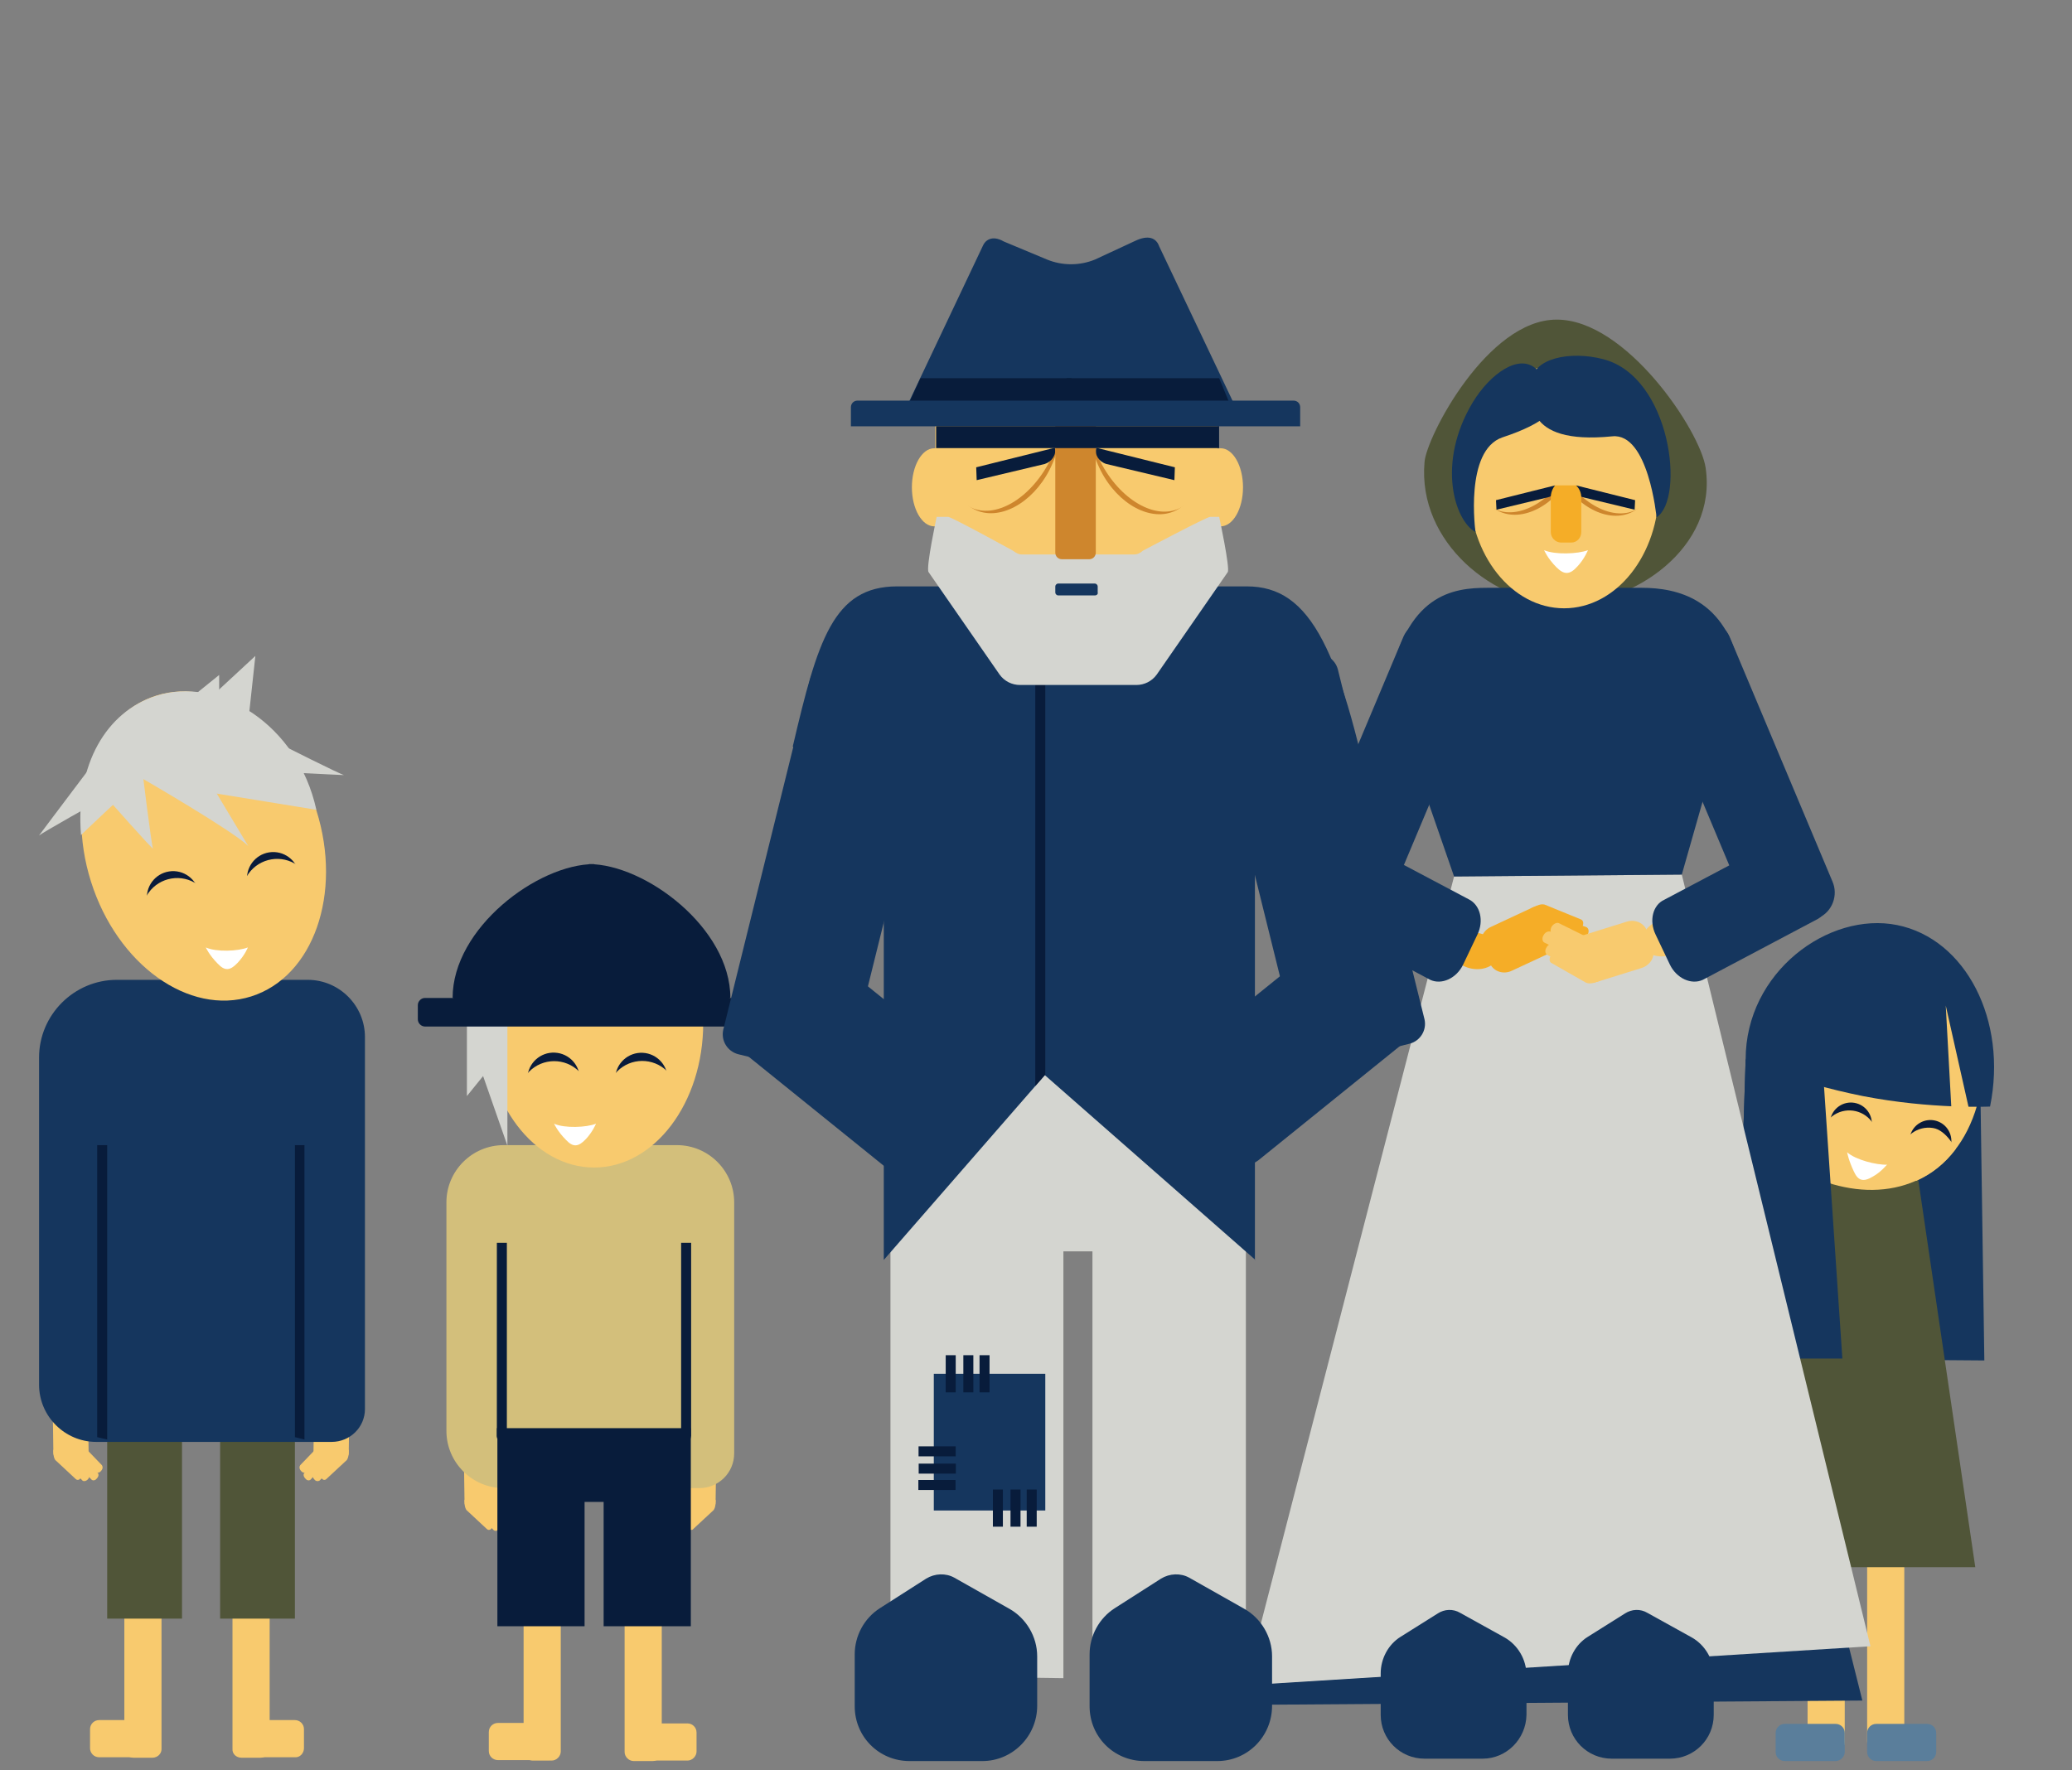 <?xml version="1.0" encoding="UTF-8"?>
<!-- Generator: Adobe Illustrator 28.1.0, SVG Export Plug-In . SVG Version: 6.00 Build 0)  -->
<svg xmlns="http://www.w3.org/2000/svg" xmlns:xlink="http://www.w3.org/1999/xlink" version="1.1" id="Layer_1" x="0px" y="0px" viewBox="0 0 434.9 371.6" style="enable-background:new 0 0 434.9 371.6;" xml:space="preserve">
<rect x="0" y="0" width="434.9" height="371.6" fill="#808080" stroke="none"/>
<style type="text/css">
	.st0{fill:#15365E;}
	.st1{fill:#F8CA6E;}
	.st2{fill:#5A7E9B;}
	.st3{fill:#505538;}
	.st4{fill:#091B3B;}
	.st5{fill:#FFFFFF;}
	.st6{display:none;fill:#F8CA6E;}
	.st7{fill:#D3BF7B;}
	.st8{fill:#D4D5D0;}
	.st9{fill:#081C3B;}
	.st10{fill:#F5AD27;}
	.st11{display:none;fill:#F5AD27;}
	.st12{fill:#CE862D;}
	.st13{display:none;fill:none;stroke:#0D1D3A;stroke-linecap:round;stroke-linejoin:round;stroke-miterlimit:10;}
</style>
<g>
	<g id="Monde_Pige_00000007424552821887299190000015223635242778292876_">
		<polygon class="st0" points="416.5,285.6 364.4,285.2 366.4,222.4 415.6,224   "></polygon>
		<path class="st1" d="M399.7,365.5v-52.2c0-2.1-1.8-3.9-3.9-3.9h0c-2.1,0-3.9,1.8-3.9,3.9v52.2c0,2.1,1.8,3.9,3.9,3.9h0    C397.9,369.4,399.7,367.7,399.7,365.5"></path>
		<path class="st2" d="M391.9,367.8v-4c0-1.1,0.9-1.9,1.9-1.9l10.7,0c1.1,0,1.9,0.9,1.9,1.9v4c0,1.1-0.9,1.9-1.9,1.9h-10.7    C392.7,369.7,391.9,368.8,391.9,367.8z"></path>
		<path class="st1" d="M379.4,365.5v-52.2c0-2.1,1.8-3.9,3.9-3.9l0,0c2.1,0,3.9,1.8,3.9,3.9v52.2c0,2.1-1.8,3.9-3.9,3.9l0,0    C381.1,369.4,379.4,367.7,379.4,365.5"></path>
		<path class="st2" d="M387.2,367.8v-4c0-1.1-0.9-1.9-1.9-1.9l-10.7,0c-1.1,0-1.9,0.9-1.9,1.9v4c0,1.1,0.9,1.9,1.9,1.9h10.7    C386.3,369.7,387.2,368.8,387.2,367.8z"></path>
		<polygon class="st3" points="414.6,329 373.7,329 373.7,242 401.8,242   "></polygon>
		<path class="st1" d="M415.7,229.1c-3.3,16.4-15.6,22.8-28.6,20.1c-13-2.6-21.9-13.3-18.6-29.7c3.3-16.4,16.6-27.5,29.6-24.9    C411.2,197.3,419,212.7,415.7,229.1z"></path>
		<g>
			
				<ellipse transform="matrix(0.27 -0.963 0.963 0.27 64.92 565.114)" class="st4" cx="405.3" cy="239.7" rx="4.4" ry="4.4"></ellipse>
			<path class="st1" d="M402.2,247.9c3.2-1.4,6-3.6,8.3-6.7c0,0-2-4-4.8-4.4c-3.2-0.5-6.2,1.7-6.7,4.9     C398.5,244.6,402.2,247.9,402.2,247.9z"></path>
		</g>
		<g>
			
				<ellipse transform="matrix(0.27 -0.963 0.963 0.27 56.299 546.359)" class="st4" cx="388.6" cy="236" rx="4.4" ry="4.4"></ellipse>
			
				<ellipse transform="matrix(0.85 -0.527 0.527 0.85 -67.628 240.477)" class="st1" cx="388.1" cy="238.9" rx="5.9" ry="5.9"></ellipse>
		</g>
		<polygon class="st0" points="386.7,285.2 364.4,285.2 366.4,222.4 382.6,224.4   "></polygon>
		<path class="st0" d="M417.7,232.3c0,0-12.3,0.6-26.7-2.2c-14.5-2.9-24.8-7.5-24.6-7.7c0-18.3,17.4-31.1,31.8-28.2    S421.4,214.2,417.7,232.3z"></path>
		<polygon class="st1" points="408.4,211.1 409.6,233 413.3,232.9   "></polygon>
		<path class="st5" d="M393.1,247c-2,1.2-3.1,0.9-4-1.1c-1.1-2.3-1.4-4-1.4-4c1.8,1.6,6.2,2.7,8.4,2.6    C396,244.5,394.9,246,393.1,247z"></path>
	</g>
	<g>
		<g>
			<path class="st1" d="M106.4,319.5c0.3,0.3,0.8,0.2,1.1-0.2l0,0c0.4-0.4,0.4-0.9,0.2-1.2l-5.2-5.4c-0.3-0.3-0.8-0.2-1.1,0.2l0,0     c-0.4,0.4-0.4,0.9-0.2,1.2L106.4,319.5z"></path>
			<path class="st6" d="M106.9,314.8c0.3,0.3,0.8,0.2,1.1-0.2h0c0.4-0.4,0.4-0.9,0.2-1.2L103,308c-0.3-0.3-0.8-0.2-1.1,0.2l0,0     c-0.4,0.4-0.4,0.9-0.2,1.2L106.9,314.8z"></path>
			<path class="st1" d="M105.6,321.1l-5.2-5.4c-0.3-0.3-0.2-0.8,0.2-1.2l0,0c0.4-0.4,0.9-0.5,1.1-0.2l5.2,5.4     c0.3,0.3,0.2,0.8-0.2,1.2l0,0C106.3,321.3,105.8,321.4,105.6,321.1z"></path>
			<path class="st1" d="M103.6,321.2l-5.2-5.4c-0.3-0.3-0.2-0.8,0.2-1.2l0,0c0.4-0.4,0.9-0.5,1.1-0.2l5.2,5.4     c0.3,0.3,0.2,0.8-0.2,1.2h0C104.4,321.4,103.9,321.5,103.6,321.2z"></path>
			<path class="st1" d="M102.2,321l-4.3-4c-0.2-0.3-0.3-0.6-0.4-1.3l0-0.8c0.4-0.4,1.4,0.4,1.6,0.7l4.3,4c0.3,0.3,0.2,0.8-0.2,1.2     l0,0C103,321.2,102.5,321.3,102.2,321z"></path>
			<path class="st1" d="M97.5,315.2l-0.1-7c0-1.4,1-2.5,2.3-2.5l2.8,0c1.3,0,2.3,1.1,2.3,2.5l0.1,7c0,1.4-1,2.5-2.3,2.5l-2.8,0     C98.6,317.7,97.5,316.6,97.5,315.2z"></path>
		</g>
		<g>
			<path class="st1" d="M141.3,319.5c-0.3,0.3-0.8,0.2-1.1-0.2l0,0c-0.4-0.4-0.4-0.9-0.2-1.2l5.2-5.4c0.3-0.3,0.8-0.2,1.1,0.2l0,0     c0.4,0.4,0.4,0.9,0.2,1.2L141.3,319.5z"></path>
			<path class="st6" d="M140.9,314.8c-0.3,0.3-0.8,0.2-1.1-0.2l0,0c-0.4-0.4-0.4-0.9-0.2-1.2l5.2-5.4c0.3-0.3,0.8-0.2,1.1,0.2l0,0     c0.4,0.4,0.4,0.9,0.2,1.2L140.9,314.8z"></path>
			<path class="st1" d="M142.2,321.1l5.2-5.4c0.3-0.3,0.2-0.8-0.2-1.2l0,0c-0.4-0.4-0.9-0.5-1.1-0.2l-5.2,5.4     c-0.3,0.3-0.2,0.8,0.2,1.2l0,0C141.4,321.3,141.9,321.4,142.2,321.1z"></path>
			<path class="st1" d="M144.1,321.2l5.2-5.4c0.3-0.3,0.2-0.8-0.2-1.2l0,0c-0.4-0.4-0.9-0.5-1.1-0.2l-5.2,5.4     c-0.3,0.3-0.2,0.8,0.2,1.2l0,0C143.4,321.4,143.9,321.5,144.1,321.2z"></path>
			<path class="st1" d="M145.5,321l4.3-4c0.2-0.3,0.3-0.6,0.4-1.3l0-0.8c-0.4-0.4-1.4,0.4-1.6,0.7l-4.3,4c-0.3,0.3-0.2,0.8,0.2,1.2     l0,0C144.7,321.2,145.3,321.3,145.5,321z"></path>
			<path class="st1" d="M150.2,315.2l0.1-7c0-1.4-1-2.5-2.3-2.5l-2.8,0c-1.3,0-2.3,1.1-2.3,2.5l-0.1,7c0,1.4,1,2.5,2.3,2.5l2.8,0     C149.2,317.7,150.2,316.6,150.2,315.2z"></path>
		</g>
		<g>
			<g>
				<g id="Bonde_dreng_00000058580853819292354200000005461992017207400125_">
					<path class="st1" d="M115.8,369.6h-4c-1.1,0-1.9-0.9-1.9-1.9l0-28.8c0-1.1,0.9-1.9,1.9-1.9h4c1.1,0,1.9,0.9,1.9,1.9v28.8       C117.7,368.7,116.8,369.6,115.8,369.6z"></path>
					<path class="st1" d="M102.6,367.6v-4c0-1.1,0.9-1.9,1.9-1.9h10.7c1.1,0,1.9,0.9,1.9,1.9v4c0,1.1-0.9,1.9-1.9,1.9h-10.7       C103.5,369.5,102.6,368.7,102.6,367.6z"></path>
					<path class="st1" d="M133,369.7h4c1.1,0,1.9-0.9,1.9-1.9V339c0-1.1-0.9-1.9-1.9-1.9h-4c-1.1,0-1.9,0.9-1.9,1.9v28.8       C131.1,368.8,132,369.7,133,369.7z"></path>
					<path class="st1" d="M146.2,367.7v-4c0-1.1-0.9-1.9-1.9-1.9l-10.7,0c-1.1,0-1.9,0.9-1.9,1.9v4c0,1.1,0.9,1.9,1.9,1.9h10.7       C145.3,369.6,146.2,368.7,146.2,367.7z"></path>
					<path class="st7" d="M146.8,312.4h-41.1c-6.6,0-12-5.4-12-12v-48c0-6.6,5.4-12,12-12h36.4c6.6,0,12,5.4,12,12v52.7       C154.1,309.2,150.8,312.4,146.8,312.4z"></path>
					<ellipse class="st1" cx="124.7" cy="214.8" rx="22.9" ry="30.3"></ellipse>
					<polygon class="st8" points="98,213 98,230.1 101.4,225.9 106.5,240.5 106.5,206.3      "></polygon>
					<path class="st9" d="M124.7,213c-20.4,0-29.7-3.5-29.7-3.5c0-14.7,17.9-28.1,29.7-28.1V213z"></path>
					<path class="st9" d="M123.6,213c20.4,0,29.7-3.5,29.7-3.5c0-14.7-17.9-28.1-29.7-28.1V213z"></path>
					<path class="st9" d="M159.3,215.5H89.2c-0.8,0-1.5-0.7-1.5-1.5v-3c0-0.8,0.7-1.5,1.5-1.5h70.1c0.8,0,1.5,0.7,1.5,1.5v3       C160.8,214.9,160.1,215.5,159.3,215.5z"></path>
					
						<rect x="123.7" y="280.5" transform="matrix(5.180194e-07 1 -1 5.180194e-07 425.492 176.116)" class="st9" width="2.1" height="40.7"></rect>
					
						<rect x="104.4" y="260.9" transform="matrix(-1 -6.930438e-05 6.930438e-05 -1 210.768 562.509)" class="st9" width="2.1" height="40.7"></rect>
					
						<rect x="142.9" y="260.9" transform="matrix(-1 -6.930438e-05 6.930438e-05 -1 287.945 562.512)" class="st9" width="2.1" height="40.7"></rect>
					<g>
						
							<ellipse transform="matrix(5.124286e-02 -0.999 0.999 5.124286e-02 -116.034 330.953)" class="st4" cx="116.2" cy="226.5" rx="5.5" ry="5.5"></ellipse>
						
							<ellipse transform="matrix(0.703 -0.711 0.711 0.703 -129.11 151.027)" class="st1" cx="116.3" cy="230.2" rx="7.4" ry="7.4"></ellipse>
					</g>
					<g>
						
							<ellipse transform="matrix(5.124286e-02 -0.999 0.999 5.124286e-02 -98.54 349.368)" class="st4" cx="134.6" cy="226.5" rx="5.5" ry="5.5"></ellipse>
						
							<ellipse transform="matrix(0.703 -0.711 0.711 0.703 -123.638 164.137)" class="st1" cx="134.8" cy="230.2" rx="7.4" ry="7.4"></ellipse>
					</g>
				</g>
				<path class="st5" d="M123,239.1c-1.6,1.7-2.7,1.8-4.2,0.2c-1.8-1.8-2.5-3.4-2.5-3.4c2.2,1,6.8,0.8,8.8,0      C125.1,235.9,124.4,237.6,123,239.1z"></path>
			</g>
			<rect x="104.4" y="301.6" class="st9" width="18.3" height="39.8"></rect>
			<rect x="126.7" y="301.6" class="st9" width="18.3" height="39.8"></rect>
			<rect x="114.7" y="301.6" class="st9" width="18.3" height="13.7"></rect>
		</g>
	</g>
	<g>
		<path class="st3" d="M358,98.2c2.5,16.8-15.1,28.7-29.7,28.7c-14.6,0-30.8-13-29.3-29.9c0.4-5.3,13.2-29.9,27.7-29.9    C341.3,67,356.9,90.5,358,98.2z"></path>
		<polygon class="st0" points="261.8,357.9 390.9,357 350.7,196.5 302.9,196.1   "></polygon>
		<polygon class="st8" points="392.6,345.6 261.3,353.8 305.2,184 353,183.6   "></polygon>
		<g>
			<g>
				<path class="st10" d="M332.3,199.1c0.5,0.2,0.7,0.9,0.4,1.5l0,0c-0.3,0.7-0.9,1.1-1.4,0.9l-9.8-3.3c-0.5-0.2-0.7-0.9-0.4-1.5      l0,0c0.3-0.7,0.9-1.1,1.4-0.9L332.3,199.1z"></path>
				<path class="st11" d="M326.7,202.4c0.5,0.2,0.7,0.9,0.4,1.5l0,0c-0.3,0.7-0.9,1.1-1.4,0.9l-9.8-3.3c-0.5-0.2-0.7-0.9-0.4-1.5v0      c0.3-0.7,0.9-1.1,1.4-0.9L326.7,202.4z"></path>
				<path class="st10" d="M333.8,197.1l-9.8-3.3c-0.5-0.2-1.2,0.2-1.4,0.9l0,0c-0.3,0.7-0.1,1.4,0.4,1.5l9.8,3.3      c0.5,0.2,1.2-0.2,1.4-0.9l0,0C334.5,197.9,334.4,197.2,333.8,197.1z"></path>
				<path class="st10" d="M332.9,194.6l-9.8-3.3c-0.5-0.2-1.2,0.2-1.4,0.9l0,0c-0.3,0.7-0.1,1.4,0.4,1.5l9.8,3.3      c0.5,0.2,1.2-0.2,1.4-0.9l0,0C333.6,195.4,333.4,194.8,332.9,194.6z"></path>
				<path class="st10" d="M331.8,193l-7.6-3.1c-0.5-0.1-0.9-0.1-1.8,0.3l-1.1,0.5c-0.3,0.7,1.3,1.5,1.8,1.7l7.6,3.1      c0.5,0.2,1.2-0.2,1.4-0.9l0,0C332.5,193.8,332.3,193.2,331.8,193z"></path>
				<path class="st10" d="M321.7,190.5l-8.8,4.1c-1.7,0.8-2.5,2.7-1.8,4.3l1.7,3.5c0.8,1.6,2.8,2.2,4.5,1.4l8.8-4.1      c1.7-0.8,2.5-2.7,1.8-4.3l-1.7-3.5C325.5,190.3,323.5,189.7,321.7,190.5z"></path>
			</g>
			<g>
				<path class="st1" d="M325.9,196.1c-0.5-0.2-0.6-0.9-0.2-1.6l0,0c0.4-0.6,1.1-0.9,1.5-0.7l9.3,4.6c0.5,0.2,0.6,0.9,0.2,1.6l0,0      c-0.4,0.6-1.1,0.9-1.5,0.7L325.9,196.1z"></path>
				<path class="st6" d="M331.9,193.5c-0.5-0.2-0.6-0.9-0.2-1.6l0,0c0.4-0.6,1.1-0.9,1.5-0.7l9.3,4.6c0.5,0.2,0.6,0.9,0.2,1.6l0,0      c-0.4,0.6-1.1,0.9-1.5,0.7L331.9,193.5z"></path>
				<path class="st1" d="M324.2,197.9l9.3,4.6c0.5,0.2,1.2-0.1,1.5-0.7l0,0c0.4-0.6,0.3-1.3-0.2-1.6l-9.3-4.6      c-0.5-0.2-1.2,0.1-1.5,0.7l0,0C323.6,196.9,323.7,197.7,324.2,197.9z"></path>
				<path class="st1" d="M324.8,200.5l9.3,4.6c0.5,0.2,1.2-0.1,1.5-0.7l0,0c0.4-0.6,0.3-1.3-0.2-1.6l-9.3-4.6      c-0.5-0.2-1.2,0.1-1.5,0.7v0C324.2,199.5,324.3,200.2,324.8,200.5z"></path>
				<path class="st1" d="M325.7,202.2l7.2,4.1c0.5,0.2,0.9,0.2,1.8,0l1.1-0.4c0.4-0.6-1.1-1.7-1.6-1.9l-7.2-4.1      c-0.5-0.2-1.2,0.1-1.5,0.7l0,0C325.1,201.3,325.2,202,325.7,202.2z"></path>
				<path class="st1" d="M335.3,206.1l9.3-2.9c1.8-0.6,2.9-2.4,2.3-4l-1.2-3.7c-0.5-1.7-2.5-2.6-4.3-2l-9.3,2.9      c-1.8,0.6-2.9,2.4-2.3,4l1.2,3.7C331.5,205.7,333.5,206.6,335.3,206.1z"></path>
			</g>
			
				<ellipse transform="matrix(0.173 -0.985 0.985 0.173 59.325 470.121)" class="st10" cx="309.7" cy="199.7" rx="3.8" ry="5"></ellipse>
			
				<ellipse transform="matrix(0.949 -0.317 0.317 0.949 -44.374 120.711)" class="st1" cx="349.3" cy="196.9" rx="5" ry="3.8"></ellipse>
		</g>
		<path class="st0" d="M375.3,195.6l6.4-2.9c2.9-1.3,4.2-4.8,2.9-7.7l-21.6-51.4c-1.3-2.9-4.8-4.2-7.7-2.9l-6.4,2.9    c-2.9,1.3-4.2,4.8-2.9,7.7l21.6,51.4C368.9,195.6,372.3,196.9,375.3,195.6z"></path>
		<path class="st0" d="M347.5,196.2l3,6.3c1.4,2.9,4.5,4.3,6.9,3.2l23.8-12.6c2.4-1.1,3.2-4.4,1.8-7.3l-3-6.3    c-1.4-2.9-4.5-4.3-6.9-3.2l-23.8,12.6C346.9,190,346.1,193.3,347.5,196.2z"></path>
		<path class="st0" d="M282.3,195.6l-6.4-2.9c-2.9-1.3-4.2-4.8-2.9-7.7l21.6-51.4c1.3-2.9,4.8-4.2,7.7-2.9l6.4,2.9    c2.9,1.3,4.2,4.8,2.9,7.7L290,192.7C288.7,195.6,285.2,196.9,282.3,195.6z"></path>
		<path class="st0" d="M310.1,196.2l-3,6.3c-1.4,2.9-4.5,4.3-6.9,3.2L276.4,193c-2.4-1.1-3.2-4.4-1.8-7.3l3-6.3    c1.4-2.9,4.5-4.3,6.9-3.2l23.8,12.6C310.7,190,311.5,193.3,310.1,196.2z"></path>
		<path class="st0" d="M353,183.6l-47.8,0.4l-13.8-39.8c3.7-19.5,13.5-20.8,20.8-20.8l32.4,0c7.4,0,17.8,2.3,20.6,17.4L353,183.6z"></path>
		<ellipse class="st1" cx="328.3" cy="102.6" rx="19.9" ry="25.1"></ellipse>
		<g>
			
				<ellipse transform="matrix(0.891 -0.454 0.454 0.891 -6.175 162.97)" class="st12" cx="336" cy="94.3" rx="10.3" ry="14.6"></ellipse>
			
				<ellipse transform="matrix(0.891 -0.454 0.454 0.891 -5.264 162.792)" class="st1" cx="336" cy="92.3" rx="10.5" ry="16.3"></ellipse>
		</g>
		<g>
			
				<ellipse transform="matrix(0.454 -0.891 0.891 0.454 91.228 337.614)" class="st12" cx="321.2" cy="94.3" rx="14.6" ry="10.3"></ellipse>
			
				<ellipse transform="matrix(0.454 -0.891 0.891 0.454 92.948 336.456)" class="st1" cx="321.1" cy="92.3" rx="16.3" ry="10.5"></ellipse>
		</g>
		<path class="st1" d="M334.1,101.6c-0.1,0-5.2,2.6-5.2,2.6l-5.1-5.8l-0.6-8.8l10.6-2.6L334.1,101.6z"></path>
		<path class="st0" d="M336.5,75.4c14.3,3.7,17.2,29.4,11.2,33.2c0,0-1.7-17.8-9.3-17c-19.1,1.9-17-8.1-16.9-11.4    C321.6,75.2,329.6,73.6,336.5,75.4z"></path>
		<path class="st0" d="M309.1,84.5c-7.6,12.7-3.8,24.8,0.6,27.2c0,0-2.4-17.2,5.7-19.9c18.2-6,9.4-12,7.1-14.3    C318.9,74.1,312.8,78.4,309.1,84.5z"></path>
		<g>
			<path class="st9" d="M330.8,101.9L330.8,101.9l12.4,3.1l-0.1,2l-10.8-2.6C331.3,104.2,330.6,103,330.8,101.9z"></path>
			<path class="st9" d="M326.4,101.9L326.4,101.9L314,105l0.1,2l10.8-2.6C326,104.2,326.7,103,326.4,101.9z"></path>
			<path class="st10" d="M329.8,113.9h-2.1c-1.2,0-2.2-1-2.2-2.2v-7.3c0-1.5,0.9-2.5,0.9-2.5h4.4c0,0,1.1,0.9,1.1,2.5v7.3     C331.9,112.9,331,113.9,329.8,113.9z"></path>
		</g>
		<path class="st5" d="M331.1,118.9c-1.6,1.8-2.8,1.8-4.4,0.2c-1.9-1.9-2.6-3.6-2.6-3.6c2.3,1,7.1,0.8,9.2,0    C333.3,115.5,332.6,117.3,331.1,118.9z"></path>
		<path class="st0" d="M311.2,369.2H299c-5.1,0-9.2-4.1-9.2-9.2v-8.7c0-3.1,1.6-6.1,4.2-7.7l7.8-4.9c1.4-0.9,3.2-1,4.7-0.1l9.2,5.1    c2.9,1.6,4.7,4.7,4.7,8v8.3C320.3,365.1,316.2,369.2,311.2,369.2z"></path>
		<path class="st0" d="M350.5,369.2h-12.2c-5.1,0-9.2-4.1-9.2-9.2v-8.7c0-3.1,1.6-6.1,4.2-7.7l7.8-4.9c1.4-0.9,3.2-1,4.7-0.1    l9.2,5.1c2.9,1.6,4.7,4.7,4.7,8v8.3C359.7,365.1,355.6,369.2,350.5,369.2z"></path>
	</g>
	<ellipse class="st1" cx="196.1" cy="102.3" rx="4.7" ry="8.2"></ellipse>
	<ellipse class="st1" cx="256.2" cy="102.3" rx="4.7" ry="8.2"></ellipse>
	<polygon class="st8" points="223.2,352.3 186.9,351.8 186.9,218.3 223.2,218.7  "></polygon>
	<rect x="229.3" y="218.4" class="st8" width="32.2" height="132.3"></rect>
	<rect x="211.1" y="130.4" class="st8" width="32.2" height="132.3"></rect>
	<polygon class="st1" points="225.7,86.9 225.7,86.8 196.3,86.8 196.3,118.9 224.2,118.9 224.2,119 255.6,118.9 255.6,86.8  "></polygon>
	<g>
		
			<ellipse transform="matrix(0.891 -0.454 0.454 0.891 -16.481 119.424)" class="st12" cx="240.2" cy="94" rx="10.3" ry="14.6"></ellipse>
		
			<ellipse transform="matrix(0.891 -0.454 0.454 0.891 -15.57 119.246)" class="st1" cx="240.3" cy="92" rx="10.5" ry="16.3"></ellipse>
	</g>
	<g>
		
			<ellipse transform="matrix(0.454 -0.891 0.891 0.454 31.493 239.42)" class="st12" cx="211.2" cy="94" rx="14.6" ry="10.3"></ellipse>
		
			<ellipse transform="matrix(0.454 -0.891 0.891 0.454 33.214 238.261)" class="st1" cx="211.1" cy="92" rx="16.3" ry="10.5"></ellipse>
	</g>
	<path class="st0" d="M263.5,264.5l-44.2-38.8l-33.8,38.8v-83.2l-19.1-24.6c5.2-22.2,8.5-33.6,21.9-33.6h73.4   c13.4,0,19.9,13,27.6,52.4l-25.9,2.8V264.5z"></path>
	<rect x="196" y="288.4" class="st0" width="23.4" height="28.7"></rect>
	<path class="st0" d="M206.2,369.7h-15.3c-6.4,0-11.5-5.1-11.5-11.5v-10.9c0-3.9,2-7.6,5.3-9.7l9.7-6.2c1.8-1.1,4.1-1.2,5.9-0.2   l11.5,6.5c3.6,2,5.9,5.9,5.9,10v10.4C217.7,364.5,212.5,369.7,206.2,369.7z"></path>
	<path class="st0" d="M255.5,369.7h-15.3c-6.4,0-11.5-5.1-11.5-11.5v-10.9c0-3.9,2-7.6,5.3-9.7l9.7-6.2c1.8-1.1,4.1-1.2,5.9-0.2   l11.5,6.5c3.6,2,5.9,5.9,5.9,10v10.4C267,364.5,261.9,369.7,255.5,369.7z"></path>
	<path class="st0" d="M243.3,51.7c-0.6-1.7-2.2-2.5-5.1-1.1l-8.4,3.9c-3.2,1.3-6.8,1.3-10,0l-9.1-3.8c-2.6-1.5-4-0.1-4.4,0.9   l-16.1,34h34.1h0.5h0.5h34.1L243.3,51.7z"></path>
	<polygon class="st9" points="224.9,85.7 190.3,85.7 193.2,79.4 224.9,79.4  "></polygon>
	<polygon class="st9" points="223.9,85.7 258.5,85.7 255.9,79.4 223.9,79.4  "></polygon>
	<polygon class="st9" points="219.4,225.6 217.3,228 217.3,143.8 219.4,143.8  "></polygon>
	<path class="st8" d="M255.9,108.5h-1.9c-0.7,0-14.1,7.1-14.1,7.1c-0.7,0.6-1.2,0.8-1.9,0.8h-11.5H226h-11.5c-0.7,0-1.2-0.3-1.9-0.8   c0,0-12.9-7.1-13.6-7.1h-2.4c0,0-2.3,10.7-1.7,11.6l14.9,21.5c1,1.4,2.6,2.2,4.3,2.2l12.2,0l12.2,0c1.7,0,3.3-0.8,4.3-2.2   l14.9-21.5C258.2,119.2,255.9,108.5,255.9,108.5z"></path>
	<path class="st9" d="M221.4,94L221.4,94l-16.5,4.1l0.1,2.7l14.3-3.4C220.8,96.9,221.8,95.4,221.4,94z"></path>
	<path class="st9" d="M230.1,94L230.1,94l16.5,4.1l-0.1,2.7l-14.3-3.4C230.6,96.9,229.7,95.4,230.1,94z"></path>
	<path class="st12" d="M228.6,117.4h-5.7c-0.8,0-1.4-0.6-1.4-1.4V88.3h8.5V116C230,116.8,229.4,117.4,228.6,117.4z"></path>
	<path class="st0" d="M272.9,89.5h-94.3v-4c0-0.8,0.6-1.4,1.4-1.4h91.5c0.8,0,1.4,0.6,1.4,1.4V89.5z"></path>
	<path class="st0" d="M229.8,125h-7.7c-0.3,0-0.6-0.3-0.6-0.6v-1.3c0-0.3,0.3-0.6,0.6-0.6h7.7c0.3,0,0.6,0.3,0.6,0.6v1.3   C230.5,124.7,230.2,125,229.8,125z"></path>
	<rect x="198.5" y="284.5" class="st9" width="2.1" height="7.8"></rect>
	<rect x="202.2" y="284.5" class="st9" width="2.1" height="7.8"></rect>
	<rect x="205.6" y="284.5" class="st9" width="2.1" height="7.8"></rect>
	<rect x="208.4" y="312.7" class="st9" width="2.1" height="7.8"></rect>
	<rect x="212.1" y="312.7" class="st9" width="2.1" height="7.8"></rect>
	<rect x="215.5" y="312.7" class="st9" width="2.1" height="7.8"></rect>
	
		<rect x="195.7" y="300.8" transform="matrix(-1.836970e-16 1 -1 -1.836970e-16 501.398 107.933)" class="st9" width="2.1" height="7.8"></rect>
	
		<rect x="195.7" y="304.4" transform="matrix(-1.836970e-16 1 -1 -1.836970e-16 505.026 111.561)" class="st9" width="2.1" height="7.8"></rect>
	
		<rect x="195.7" y="307.9" transform="matrix(-1.836970e-16 1 -1 -1.836970e-16 508.458 114.993)" class="st9" width="2.1" height="7.8"></rect>
	<path class="st0" d="M227.2,264.5"></path>
	<path class="st0" d="M173.2,225.8l-18.3-4.5c-2.2-0.6-3.6-2.8-3.1-5.1l18.2-73.5c0.6-2.2,2.8-3.6,5.1-3.1l18.3,4.5   c2.2,0.6,3.6,2.8,3.1,5.1l-18.2,73.5C177.7,224.9,175.4,226.3,173.2,225.8z"></path>
	<path class="st0" d="M203.5,234.8l-6.1,8.2c-2.8,3.8-7.6,5-10.7,2.7L156.1,221c-3.1-2.3-3.4-7.3-0.6-11l6.1-8.2   c2.8-3.8,7.6-5,10.7-2.7l30.6,24.7C206,226.1,206.3,231.1,203.5,234.8z"></path>
	<path class="st0" d="M277.6,223.6l18.3-4.5c2.2-0.6,3.6-2.8,3.1-5.1l-18.2-73.5c-0.6-2.2-2.8-3.6-5.1-3.1l-18.3,4.5   c-2.2,0.6-3.6,2.8-3.1,5.1l18.2,73.5C273.1,222.8,275.4,224.1,277.6,223.6z"></path>
	<path class="st0" d="M247.3,232.7l6.1,8.2c2.8,3.8,7.6,5,10.7,2.7l30.6-24.7c3.1-2.3,3.4-7.3,0.6-11l-6.1-8.2   c-2.8-3.8-7.6-5-10.7-2.7l-30.6,24.7C244.7,223.9,244.5,228.9,247.3,232.7z"></path>
	
		<rect x="196.5" y="89.5" transform="matrix(-1 -5.218561e-07 5.218561e-07 -1 452.383 183.57)" class="st9" width="59.4" height="4.6"></rect>
	<g>
		<g>
			<path class="st1" d="M20.1,309c0.3,0.3,0.8,0.2,1.1-0.2h0c0.4-0.4,0.4-0.9,0.2-1.2l-5.2-5.4c-0.3-0.3-0.8-0.2-1.1,0.2h0     c-0.4,0.4-0.4,0.9-0.2,1.2L20.1,309z"></path>
			<path class="st6" d="M20.5,304.3c0.3,0.3,0.8,0.2,1.1-0.2h0c0.4-0.4,0.4-0.9,0.2-1.2l-5.2-5.4c-0.3-0.3-0.8-0.2-1.1,0.2h0     c-0.4,0.4-0.4,0.9-0.2,1.2L20.5,304.3z"></path>
			<path class="st1" d="M19.2,310.6l-5.2-5.4c-0.3-0.3-0.2-0.8,0.2-1.2h0c0.4-0.4,0.9-0.5,1.1-0.2l5.2,5.4c0.3,0.3,0.2,0.8-0.2,1.2     h0C20,310.8,19.5,310.9,19.2,310.6z"></path>
			<path class="st1" d="M17.3,310.8l-5.2-5.4c-0.3-0.3-0.2-0.8,0.2-1.2h0c0.4-0.4,0.9-0.5,1.1-0.2l5.2,5.4c0.3,0.3,0.2,0.8-0.2,1.2     h0C18,311,17.5,311,17.3,310.8z"></path>
			<path class="st1" d="M15.9,310.5l-4.3-4c-0.2-0.3-0.3-0.6-0.4-1.3l0-0.8c0.4-0.4,1.4,0.4,1.6,0.7l4.3,4c0.3,0.3,0.2,0.8-0.2,1.2     l0,0C16.7,310.7,16.2,310.8,15.9,310.5z"></path>
			<path class="st1" d="M11.2,304.8l-0.1-7c0-1.4,1-2.5,2.3-2.5l2.8,0c1.3,0,2.3,1.1,2.3,2.5l0.1,7c0,1.4-1,2.5-2.3,2.5l-2.8,0     C12.2,307.3,11.2,306.1,11.2,304.8z"></path>
		</g>
		<g>
			<path class="st1" d="M64.3,309c-0.3,0.3-0.8,0.2-1.1-0.2h0c-0.4-0.4-0.4-0.9-0.2-1.2l5.2-5.4c0.3-0.3,0.8-0.2,1.1,0.2l0,0     c0.4,0.4,0.4,0.9,0.2,1.2L64.3,309z"></path>
			<path class="st6" d="M63.9,304.3c-0.3,0.3-0.8,0.2-1.1-0.2h0c-0.4-0.4-0.4-0.9-0.2-1.2l5.2-5.4c0.3-0.3,0.8-0.2,1.1,0.2l0,0     c0.4,0.4,0.4,0.9,0.2,1.2L63.9,304.3z"></path>
			<path class="st1" d="M65.2,310.6l5.2-5.4c0.3-0.3,0.2-0.8-0.2-1.2l0,0c-0.4-0.4-0.9-0.5-1.1-0.2l-5.2,5.4     c-0.3,0.3-0.2,0.8,0.2,1.2l0,0C64.4,310.8,64.9,310.9,65.2,310.6z"></path>
			<path class="st1" d="M67.1,310.8l5.2-5.4c0.3-0.3,0.2-0.8-0.2-1.2l0,0c-0.4-0.4-0.9-0.5-1.1-0.2l-5.2,5.4     c-0.3,0.3-0.2,0.8,0.2,1.2l0,0C66.3,311,66.8,311,67.1,310.8z"></path>
			<path class="st1" d="M68.5,310.5l4.3-4c0.2-0.3,0.3-0.6,0.4-1.3l0-0.8c-0.4-0.4-1.4,0.4-1.6,0.7l-4.3,4c-0.3,0.3-0.2,0.8,0.2,1.2     l0,0C67.7,310.7,68.2,310.8,68.5,310.5z"></path>
			<path class="st1" d="M73.2,304.8l0.1-7c0-1.4-1-2.5-2.3-2.5l-2.8,0c-1.3,0-2.3,1.1-2.3,2.5l-0.1,7c0,1.4,1,2.5,2.3,2.5l2.8,0     C72.2,307.3,73.2,306.1,73.2,304.8z"></path>
		</g>
		<g>
			<g>
				<g id="Bonde_dreng_00000013193778485365670110000004672089884937468827_">
					<g>
						<g>
							<path class="st1" d="M32,369h-4c-1.1,0-1.9-0.9-1.9-1.9v-28.8c0-1.1,0.9-1.9,1.9-1.9h4c1.1,0,1.9,0.9,1.9,1.9V367         C34,368.1,33.1,369,32,369z"></path>
							<path class="st1" d="M18.9,367v-4c0-1.1,0.9-1.9,1.9-1.9h10.7c1.1,0,1.9,0.9,1.9,1.9v4c0,1.1-0.9,1.9-1.9,1.9l-10.7,0         C19.7,368.9,18.9,368,18.9,367z"></path>
							<path class="st1" d="M50.7,369h4c1.1,0,1.9-0.9,1.9-1.9v-28.8c0-1.1-0.9-1.9-1.9-1.9h-4c-1.1,0-1.9,0.9-1.9,1.9l0,28.8         C48.7,368.2,49.6,369,50.7,369z"></path>
							<path class="st1" d="M63.8,367v-4c0-1.1-0.9-1.9-1.9-1.9H51.2c-1.1,0-1.9,0.9-1.9,1.9l0,4c0,1.1,0.9,1.9,1.9,1.9l10.7,0         C62.9,369,63.8,368.1,63.8,367z"></path>
						</g>
						<rect x="22.5" y="287.5" class="st3" width="15.7" height="52.3"></rect>
						<rect x="46.2" y="287.5" class="st3" width="15.7" height="52.3"></rect>
						<path class="st0" d="M69.6,302.7H20.2c-6.6,0-12-5.4-12-12V222c0-9,7.4-16.3,16.3-16.3h40.1c6.6,0,12,5.4,12,12v78.1        C76.6,299.6,73.5,302.7,69.6,302.7z"></path>
						<polygon class="st9" points="22.5,302.2 20.4,301.7 20.4,240.4 22.5,240.4       "></polygon>
						<polygon class="st9" points="63.9,302.2 61.9,301.7 61.9,240.4 63.9,240.4       "></polygon>
						
							<ellipse transform="matrix(0.954 -0.301 0.301 0.954 -51.504 21.154)" class="st1" cx="42.8" cy="177.5" rx="24.8" ry="33.1"></ellipse>
						<path class="st8" d="M66.4,170l-20.9-3.4l6.6,11c-3.1-3.1-22.1-14.1-22.1-14.1c-2.4,1.6-13,11.8-13,11.8        c-1.2-14.9,5.4-25.9,15.7-29.2C45.9,141.8,62.5,152.1,66.4,170z"></path>
						<path class="st13" d="M14.5,177.5c0.9-0.4,16.2-10,16-15.9c-0.2,0,5.6,17.9,12.4,19.2c0,0-5.6-11.5-2.5-16        c0.6,0.4,13.2,10.7,33.3,6.4"></path>
						<g>
							
								<ellipse transform="matrix(0.989 -0.151 0.151 0.989 -27.154 10.753)" class="st4" cx="57.3" cy="184.3" rx="5.5" ry="5.5"></ellipse>
							
								<ellipse transform="matrix(0.582 -0.813 0.813 0.582 -128.37 125.725)" class="st1" cx="58.2" cy="187.8" rx="7.4" ry="7.4"></ellipse>
						</g>
						<g>
							
								<ellipse transform="matrix(0.989 -0.151 0.151 0.989 -28 7.633)" class="st4" cx="36.3" cy="188.3" rx="5.5" ry="5.5"></ellipse>
							
								<ellipse transform="matrix(0.582 -0.813 0.813 0.582 -140.391 110.345)" class="st1" cx="37.2" cy="191.8" rx="7.4" ry="7.4"></ellipse>
						</g>
					</g>
					<path class="st8" d="M22.5,156.4c0,0-14.8,19.6-14.3,19c0.5-0.5,12.8-7.4,12.8-7.4L22.5,156.4z"></path>
					<path class="st8" d="M48.2,161.5c0,0,24.7,1.3,24,1.2c-0.7-0.1-13-6.3-13-6.3L48.2,161.5z"></path>
					<path class="st8" d="M42.8,147.7c0.9,0,9.4,2.9,9.4,2.9l1.4-12.9L42.8,147.7z"></path>
					<polygon class="st8" points="40.3,146.3 46,146.3 46,141.7      "></polygon>
				</g>
				<path class="st8" d="M22.5,167.6c0,0,9.9,11.2,9.6,10.5c-0.3-0.6-2.3-16.9-2.3-16.9L22.5,167.6z"></path>
			</g>
			<path class="st5" d="M49.9,202.1c-1.6,1.7-2.7,1.8-4.2,0.2c-1.8-1.8-2.5-3.4-2.5-3.4c2.2,1,6.8,0.8,8.8,0     C52.1,198.8,51.4,200.5,49.9,202.1z"></path>
		</g>
	</g>
</g>
</svg>
